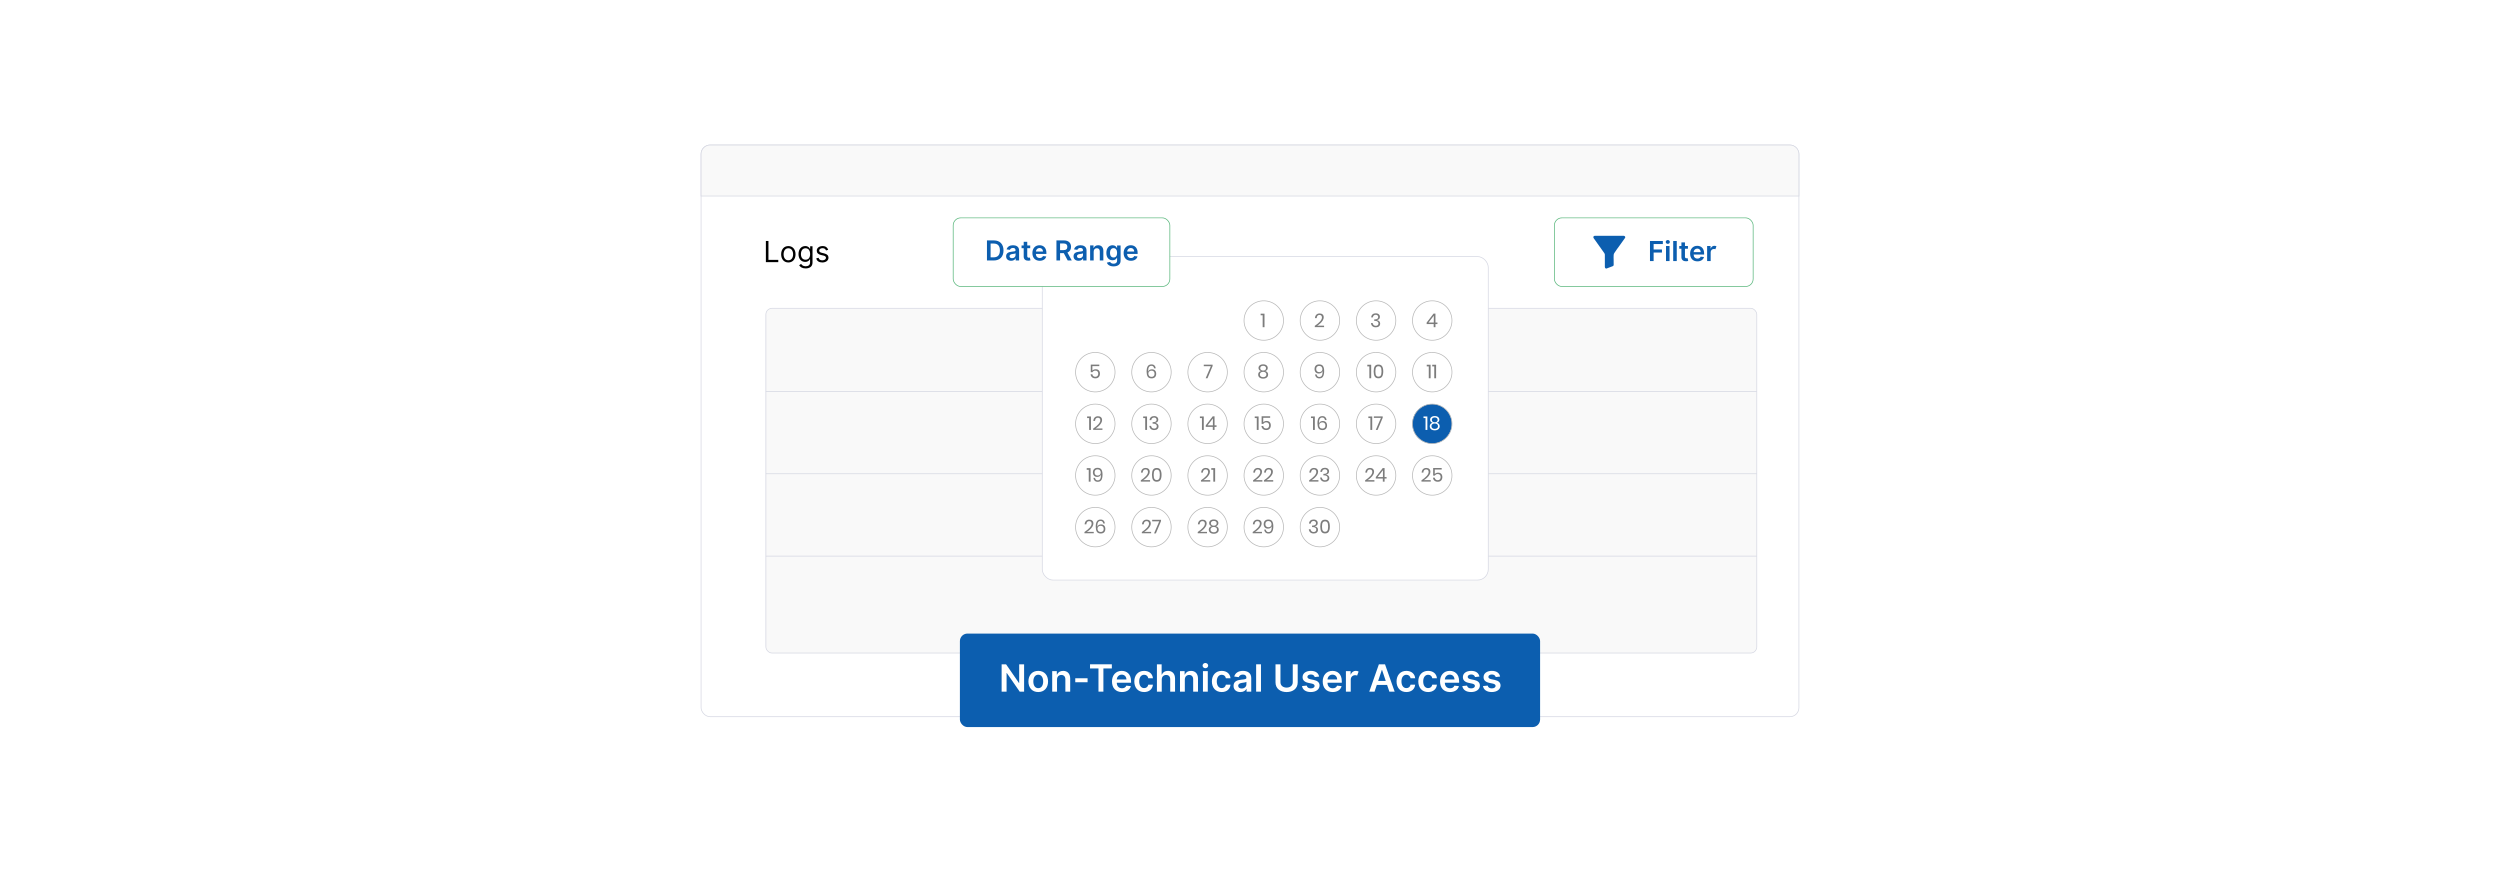 <?xml version="1.0" encoding="UTF-8"?>
<svg xmlns="http://www.w3.org/2000/svg" xmlns:xlink="http://www.w3.org/1999/xlink" viewBox="0 0 860 300">
  <defs>
    <filter id="drop-shadow-1" x="328.04" y="58" width="214.08" height="171.84" filterUnits="userSpaceOnUse">
      <feOffset dx="5" dy="5"/>
      <feGaussianBlur result="blur" stdDeviation="10"/>
      <feFlood flood-color="#000" flood-opacity=".05"/>
      <feComposite in2="blur" operator="in"/>
      <feComposite in="SourceGraphic"/>
    </filter>
  </defs>
  <g isolation="isolate">
    <g id="Layer_1" data-name="Layer 1">
      <rect y="0" width="860" height="300" fill="#fff"/>
      <g>
        <rect x="241.17" y="49.885" width="377.659" height="196.659" rx="3.109" ry="3.109" fill="#fff" stroke="#d5d7e2" stroke-miterlimit="10" stroke-width=".25"/>
        <path d="M244.279,49.885h371.441c1.716,0,3.109,1.393,3.109,3.109v14.451H241.17v-14.451c0-1.716,1.393-3.109,3.109-3.109Z" fill="#f9f9f9" stroke="#d5d7e2" stroke-miterlimit="10" stroke-width=".25"/>
        <g>
          <path d="M263.462,82.897h.882v6.499h3.384v.782h-4.266v-7.281Z"/>
          <path d="M268.717,87.477c0-1.706.996-2.83,2.475-2.83s2.475,1.124,2.475,2.83c0,1.692-.996,2.815-2.475,2.815s-2.475-1.123-2.475-2.815ZM272.827,87.477c0-1.095-.512-2.076-1.636-2.076s-1.635.981-1.635,2.076.512,2.062,1.635,2.062,1.636-.968,1.636-2.062Z"/>
          <path d="M274.91,91.245l.668-.469c.224.302.573.824,1.565.824.882,0,1.522-.412,1.522-1.322v-1.109h-.071c-.185.299-.526.925-1.593.925-1.323,0-2.318-.968-2.318-2.674,0-1.679.953-2.773,2.333-2.773,1.066,0,1.408.654,1.593.939h.085v-.867h.81v5.617c0,1.408-1.052,2.006-2.361,2.006-1.219,0-1.891-.523-2.233-1.096ZM278.679,87.405c0-1.18-.54-2.005-1.565-2.005-1.067,0-1.593.895-1.593,2.005,0,1.138.54,1.935,1.593,1.935,1.01,0,1.565-.726,1.565-1.935Z"/>
          <path d="M284.147,86.154c-.145-.377-.448-.782-1.18-.782-.668,0-1.166.341-1.166.81,0,.42.291.637.939.796l.81.199c.974.238,1.451.719,1.451,1.48,0,.942-.864,1.635-2.133,1.635-1.116,0-1.881-.494-2.076-1.422l.796-.199c.149.587.579.882,1.266.882.782,0,1.28-.384,1.28-.853,0-.377-.26-.641-.81-.769l-.91-.213c-1.002-.235-1.451-.74-1.451-1.493,0-.925.854-1.579,2.005-1.579,1.081,0,1.671.519,1.934,1.294l-.754.214Z"/>
        </g>
        <rect x="263.461" y="106.054" width="340.872" height="118.591" rx="2.128" ry="2.128" fill="#f9f9f9" stroke="#d5d7e2" stroke-miterlimit="10" stroke-width=".25"/>
        <line x1="263.461" y1="134.638" x2="604.332" y2="134.638" fill="none" stroke="#d5d7e2" stroke-miterlimit="10" stroke-width=".25"/>
        <line x1="263.461" y1="162.973" x2="604.332" y2="162.973" fill="none" stroke="#d5d7e2" stroke-miterlimit="10" stroke-width=".25"/>
        <line x1="263.461" y1="191.307" x2="604.332" y2="191.307" fill="none" stroke="#d5d7e2" stroke-miterlimit="10" stroke-width=".25"/>
        <g filter="url(#drop-shadow-1)">
          <rect x="353.537" y="83.263" width="153.425" height="111.28" rx="3.694" ry="3.694" fill="#fff" stroke="#d5d7e2" stroke-miterlimit="10" stroke-width=".25"/>
          <circle cx="487.644" cy="140.797" r="6.787" fill="#0c5eaf"/>
          <circle cx="429.737" cy="105.265" r="6.787" transform="translate(233.727 501.919) rotate(-77.467)" fill="none" stroke="#b7b7b7" stroke-miterlimit="10" stroke-width=".25"/>
          <circle cx="449.055" cy="105.265" r="6.787" transform="translate(-6.319 178.516) rotate(-22.331)" fill="none" stroke="#b7b7b7" stroke-miterlimit="10" stroke-width=".25"/>
          <circle cx="468.372" cy="105.265" r="6.787" transform="translate(-4.87 185.856) rotate(-22.331)" fill="none" stroke="#b7b7b7" stroke-miterlimit="10" stroke-width=".25"/>
          <circle cx="487.69" cy="105.265" r="6.787" transform="translate(-3.421 193.196) rotate(-22.331)" fill="none" stroke="#b7b7b7" stroke-miterlimit="10" stroke-width=".25"/>
          <circle cx="371.784" cy="123.031" r="6.787" transform="translate(190.073 469.933) rotate(-80.664)" fill="none" stroke="#b7b7b7" stroke-miterlimit="10" stroke-width=".25"/>
          <circle cx="391.102" cy="123.031" r="6.787" transform="translate(207.229 489.484) rotate(-80.816)" fill="none" stroke="#b7b7b7" stroke-miterlimit="10" stroke-width=".25"/>
          <circle cx="410.419" cy="123.031" r="6.787" transform="translate(223.463 508.554) rotate(-80.816)" fill="none" stroke="#b7b7b7" stroke-miterlimit="10" stroke-width=".25"/>
          <circle cx="429.737" cy="123.031" r="6.787" transform="translate(24.924 312.601) rotate(-41.069)" fill="none" stroke="#b7b7b7" stroke-miterlimit="10" stroke-width=".25"/>
          <circle cx="449.055" cy="123.031" r="6.787" transform="translate(255.932 546.694) rotate(-80.816)" fill="none" stroke="#b7b7b7" stroke-miterlimit="10" stroke-width=".25"/>
          <circle cx="468.372" cy="123.031" r="6.787" transform="translate(272.167 565.764) rotate(-80.816)" fill="none" stroke="#b7b7b7" stroke-miterlimit="10" stroke-width=".25"/>
          <circle cx="487.69" cy="123.031" r="6.787" transform="translate(288.401 584.834) rotate(-80.816)" fill="none" stroke="#b7b7b7" stroke-miterlimit="10" stroke-width=".25"/>
          <circle cx="371.784" cy="140.797" r="6.787" fill="none" stroke="#b7b7b7" stroke-miterlimit="10" stroke-width=".25"/>
          <circle cx="391.102" cy="140.797" r="6.787" fill="none" stroke="#b7b7b7" stroke-miterlimit="10" stroke-width=".25"/>
          <circle cx="410.419" cy="140.797" r="6.787" fill="none" stroke="#b7b7b7" stroke-miterlimit="10" stroke-width=".25"/>
          <circle cx="429.737" cy="140.797" r="6.787" fill="none" stroke="#b7b7b7" stroke-miterlimit="10" stroke-width=".25"/>
          <circle cx="449.055" cy="140.797" r="6.787" fill="none" stroke="#b7b7b7" stroke-miterlimit="10" stroke-width=".25"/>
          <circle cx="468.372" cy="140.797" r="6.787" fill="none" stroke="#b7b7b7" stroke-miterlimit="10" stroke-width=".25"/>
          <circle cx="487.69" cy="140.797" r="6.787" fill="none" mix-blend-mode="screen" stroke="#b7b7b7" stroke-miterlimit="10" stroke-width=".25"/>
          <circle cx="371.784" cy="158.563" r="6.787" fill="none" stroke="#b7b7b7" stroke-miterlimit="10" stroke-width=".25"/>
          <circle cx="391.102" cy="158.563" r="6.787" fill="none" stroke="#b7b7b7" stroke-miterlimit="10" stroke-width=".25"/>
          <circle cx="410.419" cy="158.563" r="6.787" fill="none" stroke="#b7b7b7" stroke-miterlimit="10" stroke-width=".25"/>
          <circle cx="429.737" cy="158.563" r="6.787" fill="none" stroke="#b7b7b7" stroke-miterlimit="10" stroke-width=".25"/>
          <circle cx="449.055" cy="158.563" r="6.787" fill="none" stroke="#b7b7b7" stroke-miterlimit="10" stroke-width=".25"/>
          <circle cx="468.372" cy="158.563" r="6.787" fill="none" stroke="#b7b7b7" stroke-miterlimit="10" stroke-width=".25"/>
          <circle cx="487.69" cy="158.563" r="6.787" fill="none" stroke="#b7b7b7" stroke-miterlimit="10" stroke-width=".25"/>
          <circle cx="371.784" cy="176.329" r="6.787" fill="none" stroke="#b7b7b7" stroke-miterlimit="10" stroke-width=".25"/>
          <circle cx="391.102" cy="176.329" r="6.787" fill="none" stroke="#b7b7b7" stroke-miterlimit="10" stroke-width=".25"/>
          <circle cx="410.419" cy="176.329" r="6.787" fill="none" stroke="#b7b7b7" stroke-miterlimit="10" stroke-width=".25"/>
          <circle cx="429.737" cy="176.329" r="6.787" fill="none" stroke="#b7b7b7" stroke-miterlimit="10" stroke-width=".25"/>
          <circle cx="449.055" cy="176.329" r="6.787" fill="none" stroke="#b7b7b7" stroke-miterlimit="10" stroke-width=".25"/>
          <path d="M428.658,103.464v-.56h1.331v4.644h-.632v-4.085h-.699Z" fill="#7c7c7c"/>
          <path d="M449.079,105.596c.448-.494.672-.954.672-1.38,0-.264-.066-.476-.2-.636-.135-.161-.351-.241-.649-.241-.308,0-.54.098-.698.293-.158.196-.246.465-.264.808h-.593c.03-.519.191-.917.481-1.196.289-.278.663-.418,1.119-.418.435,0,.78.116,1.034.35.255.232.383.561.383.988,0,.351-.113.708-.34,1.07-.226.362-.509.698-.85,1.008s-.69.572-1.051.787h2.358v.494h-3.195v-.435c.747-.501,1.345-.998,1.792-1.492Z" fill="#7c7c7c"/>
          <path d="M469.039,102.938c.216.105.378.25.488.435.109.185.164.394.164.626,0,.29-.084.533-.254.731-.169.197-.416.316-.74.355v.039c.338.088.603.225.793.409.191.185.287.439.287.764,0,.383-.128.694-.382.935-.255.242-.622.362-1.101.362s-.866-.124-1.163-.372c-.296-.248-.471-.611-.523-1.09h.593c.04.289.15.52.333.691.182.171.429.257.741.257.294,0,.52-.076.679-.228s.237-.348.237-.589c0-.29-.113-.511-.34-.662-.227-.152-.548-.228-.965-.228h-.158v-.501h.158c.808,0,1.212-.27,1.212-.81,0-.237-.074-.426-.224-.566s-.356-.211-.619-.211c-.264,0-.485.076-.666.228-.18.151-.285.375-.316.669h-.586c.03-.44.184-.783.458-1.031s.648-.372,1.123-.372c.299,0,.556.053.77.158Z" fill="#7c7c7c"/>
          <path d="M485.763,106.481v-.501l2.385-3.109h.645v3.09h.685v.52h-.685v1.067h-.606v-1.067h-2.425ZM488.227,103.603l-1.831,2.358h1.831v-2.358Z" fill="#7c7c7c"/>
          <path d="M428.111,120.94c.123-.189.305-.338.547-.448.241-.109.529-.164.863-.164.334,0,.62.055.86.164.239.11.42.26.543.448.123.189.184.398.184.626,0,.259-.07.483-.21.672-.141.189-.353.323-.639.401.308.084.547.229.718.435.171.206.256.461.256.764,0,.44-.155.784-.467,1.034-.312.251-.727.376-1.245.376s-.933-.125-1.245-.376c-.312-.25-.468-.595-.468-1.034,0-.303.085-.558.254-.764.169-.207.407-.352.714-.435-.285-.078-.498-.213-.639-.401-.141-.189-.211-.413-.211-.672,0-.229.061-.438.185-.626ZM428.698,124.501c.202.165.476.247.823.247.343,0,.615-.083.817-.25s.303-.398.303-.691c0-.299-.105-.525-.316-.679-.211-.154-.478-.231-.804-.231-.33,0-.6.076-.81.231-.21.153-.316.38-.316.679,0,.298.101.53.303.694ZM428.79,122.262c.18.143.424.214.731.214s.55-.071.728-.214.267-.347.267-.609c0-.264-.09-.467-.27-.609-.18-.144-.421-.215-.725-.215s-.546.071-.728.215c-.182.143-.273.346-.273.609,0,.263.09.467.27.609Z" fill="#7c7c7c"/>
          <path d="M448.219,124.452c.154.149.364.224.633.224.369,0,.647-.143.837-.428.189-.286.283-.738.283-1.357,0-.119-.003-.209-.007-.271-.061.264-.211.475-.448.633s-.516.237-.837.237c-.461,0-.823-.139-1.087-.415-.264-.277-.395-.663-.395-1.16,0-.289.057-.553.171-.79s.289-.425.523-.564c.235-.139.526-.207.873-.207.668,0,1.126.205,1.374.615.248.411.372.975.372,1.69,0,.816-.128,1.44-.382,1.867-.255.429-.682.643-1.278.643-.443,0-.792-.126-1.044-.379-.253-.252-.401-.578-.445-.979h.566c.04.277.137.49.29.64ZM449.625,121.204c-.186-.22-.466-.329-.84-.329-.308,0-.553.092-.737.276s-.277.441-.277.77c0,.352.093.622.277.81s.436.283.758.283c.184,0,.36-.037.53-.112.169-.074.306-.189.411-.342.105-.154.158-.339.158-.554,0-.316-.093-.584-.28-.804Z" fill="#7c7c7c"/>
          <path d="M373.165,120.947h-2.385v1.555c.109-.149.268-.268.474-.355s.433-.132.679-.132c.329,0,.603.068.82.207.217.139.377.32.48.547.103.227.155.477.155.754,0,.479-.134.87-.402,1.173-.268.304-.661.455-1.179.455-.465,0-.845-.126-1.14-.379-.294-.253-.459-.592-.494-1.018h.593c.048.272.161.483.339.636.178.151.403.227.675.227.338,0,.593-.101.765-.303.171-.202.257-.468.257-.797,0-.321-.088-.571-.264-.751-.176-.181-.424-.271-.745-.271-.228,0-.428.05-.599.148-.171.099-.301.231-.389.398h-.58v-2.629h2.938v.534Z" fill="#7c7c7c"/>
          <path d="M391.723,121.069c-.151-.152-.361-.228-.629-.228-.373,0-.655.144-.847.435-.191.29-.287.749-.287,1.377l.007.244c.066-.264.217-.474.455-.63.237-.155.516-.233.836-.233.461,0,.822.139,1.084.415.261.276.392.663.392,1.159,0,.29-.057.553-.171.787-.114.235-.289.422-.524.56-.235.138-.526.207-.873.207-.663,0-1.119-.208-1.367-.626-.248-.417-.373-.983-.373-1.699,0-.826.133-1.446.399-1.861.266-.415.699-.622,1.301-.622.444,0,.785.125,1.024.375.24.25.381.578.425.981h-.573c-.035-.276-.128-.49-.28-.642ZM390.313,124.316c.186.218.467.326.84.326.308,0,.554-.091.738-.273.184-.182.276-.438.276-.768,0-.355-.092-.627-.276-.814-.185-.186-.44-.279-.765-.279-.184,0-.36.037-.527.111-.167.075-.303.189-.408.34-.105.151-.158.335-.158.55,0,.32.093.59.28.807Z" fill="#7c7c7c"/>
          <path d="M412.137,120.907l-1.759,4.21h-.632l1.785-4.15h-2.438v-.52h3.043v.461Z" fill="#7c7c7c"/>
          <g>
            <path d="M465.357,121.032v-.56h1.33v4.644h-.632v-4.085h-.698Z" fill="#7c7c7c"/>
            <path d="M467.538,122.766c0-.742.122-1.321.368-1.736s.672-.622,1.278-.622,1.033.208,1.281.625c.248.418.372.995.372,1.733,0,.746-.124,1.328-.372,1.745-.248.418-.675.626-1.281.626s-1.032-.208-1.278-.626c-.246-.417-.368-.999-.368-1.745ZM470.245,122.766c0-.378-.027-.694-.082-.949s-.159-.458-.314-.609c-.153-.151-.375-.228-.665-.228-.285,0-.505.076-.659.228-.153.151-.258.354-.312.609s-.082.571-.082.949c0,.382.027.701.082.958s.159.463.312.616c.154.153.374.231.659.231.29,0,.512-.077.665-.231.154-.153.259-.359.314-.616s.082-.576.082-.958Z" fill="#7c7c7c"/>
          </g>
          <g>
            <path d="M485.796,121.032v-.56h1.33v4.644h-.632v-4.085h-.698Z" fill="#7c7c7c"/>
            <path d="M487.687,121.032v-.56h1.33v4.644h-.632v-4.085h-.698Z" fill="#7c7c7c"/>
          </g>
          <g>
            <path d="M426.628,138.819v-.56h1.331v4.644h-.632v-4.085h-.699Z" fill="#7c7c7c"/>
            <path d="M431.938,138.734h-2.385v1.555c.109-.149.268-.268.474-.355s.433-.132.679-.132c.329,0,.602.068.82.207s.378.32.48.547c.103.227.155.477.155.754,0,.479-.134.87-.402,1.173-.268.304-.66.455-1.179.455-.465,0-.845-.126-1.14-.379-.294-.253-.459-.592-.494-1.018h.593c.048.272.161.483.339.636.178.151.403.227.675.227.338,0,.593-.101.765-.303.171-.202.257-.468.257-.797,0-.321-.088-.571-.264-.751-.176-.181-.424-.271-.745-.271-.228,0-.428.05-.599.148-.171.099-.301.231-.389.398h-.58v-2.629h2.938v.534Z" fill="#7c7c7c"/>
          </g>
          <g>
            <path d="M445.973,138.819v-.56h1.33v4.644h-.632v-4.085h-.698Z" fill="#7c7c7c"/>
            <path d="M450.495,138.856c-.151-.152-.361-.228-.63-.228-.373,0-.655.144-.846.435-.191.29-.287.749-.287,1.377l.007.244c.065-.264.218-.474.454-.63.237-.155.517-.233.837-.233.461,0,.822.139,1.084.415.261.276.392.663.392,1.159,0,.29-.057.553-.171.787-.114.235-.289.422-.523.56-.235.138-.526.207-.873.207-.663,0-1.119-.208-1.367-.626-.248-.417-.372-.983-.372-1.699,0-.826.133-1.446.398-1.861s.699-.622,1.301-.622c.443,0,.785.125,1.024.375s.381.578.425.981h-.573c-.035-.276-.128-.49-.279-.642ZM449.085,142.103c.186.218.467.326.84.326.308,0,.554-.091.738-.273.185-.182.276-.438.276-.768,0-.355-.092-.627-.276-.814s-.44-.279-.765-.279c-.185,0-.36.037-.526.111-.167.075-.304.189-.409.34s-.158.335-.158.55c0,.32.094.59.28.807Z" fill="#7c7c7c"/>
          </g>
          <g>
            <path d="M368.962,138.819v-.56h1.331v4.644h-.632v-4.085h-.699Z" fill="#7c7c7c"/>
            <path d="M372.836,140.951c.448-.494.672-.954.672-1.38,0-.264-.067-.476-.201-.636-.134-.161-.35-.241-.649-.241-.307,0-.54.098-.698.293-.158.196-.246.465-.264.808h-.593c.031-.519.191-.917.481-1.196.29-.278.663-.418,1.12-.418.435,0,.779.116,1.034.35.254.232.382.561.382.988,0,.351-.113.708-.339,1.07-.227.362-.51.698-.85,1.008s-.69.572-1.051.787h2.358v.494h-3.195v-.435c.747-.501,1.344-.998,1.792-1.492Z" fill="#7c7c7c"/>
          </g>
          <g>
            <path d="M388.251,138.819v-.56h1.331v4.644h-.632v-4.085h-.699Z" fill="#7c7c7c"/>
            <path d="M392.797,138.293c.215.105.377.25.487.435s.165.394.165.626c0,.29-.085.533-.253.731-.169.197-.416.316-.741.355v.039c.338.088.603.225.794.409s.287.439.287.764c0,.383-.127.694-.382.935-.254.242-.622.362-1.1.362s-.866-.124-1.163-.372-.471-.611-.524-1.09h.593c.04.289.15.52.333.691.182.171.429.257.741.257.294,0,.52-.076.678-.228s.237-.348.237-.589c0-.29-.113-.511-.339-.662-.226-.152-.548-.228-.965-.228h-.158v-.501h.158c.808,0,1.212-.27,1.212-.81,0-.237-.075-.426-.224-.566-.149-.141-.355-.211-.619-.211s-.485.076-.665.228c-.18.151-.285.375-.316.669h-.586c.031-.44.183-.783.458-1.031.274-.248.649-.372,1.123-.372.299,0,.556.053.771.158Z" fill="#7c7c7c"/>
          </g>
          <g>
            <path d="M407.766,138.819v-.56h1.331v4.644h-.632v-4.085h-.699Z" fill="#7c7c7c"/>
            <path d="M409.775,141.837v-.501l2.385-3.109h.646v3.09h.685v.52h-.685v1.067h-.606v-1.067h-2.424ZM412.239,138.958l-1.831,2.358h1.831v-2.358Z" fill="#7c7c7c"/>
          </g>
          <g>
            <path d="M465.713,138.819v-.56h1.33v4.644h-.632v-4.085h-.698Z" fill="#7c7c7c"/>
            <path d="M470.653,138.694l-1.759,4.21h-.633l1.785-4.15h-2.438v-.52h3.044v.461Z" fill="#7c7c7c"/>
          </g>
          <g>
            <path d="M484.683,138.819v-.56h1.33v4.644h-.632v-4.085h-.698Z" fill="#fff"/>
            <path d="M487.14,138.727c.123-.189.305-.338.547-.448.241-.109.529-.164.863-.164.333,0,.62.055.859.164.239.11.42.26.543.448s.185.398.185.626c0,.259-.07.483-.211.672s-.353.323-.639.401c.308.084.547.229.718.435.172.206.257.461.257.764,0,.44-.155.784-.467,1.034-.312.251-.728.376-1.245.376-.519,0-.934-.125-1.245-.376-.312-.25-.468-.595-.468-1.034,0-.303.084-.558.253-.764.169-.207.407-.352.715-.435-.285-.078-.498-.213-.639-.401s-.211-.413-.211-.672c0-.229.061-.438.185-.626ZM487.726,142.288c.202.165.477.247.824.247.342,0,.614-.083.816-.25s.303-.398.303-.691c0-.299-.105-.525-.315-.679-.211-.154-.479-.231-.804-.231-.33,0-.6.076-.81.231-.211.153-.316.38-.316.679,0,.298.101.53.303.694ZM487.818,140.049c.18.143.424.214.731.214.307,0,.55-.071.728-.214s.267-.347.267-.609c0-.264-.09-.467-.27-.609-.181-.144-.422-.215-.725-.215-.304,0-.546.071-.729.215-.183.143-.273.346-.273.609,0,.263.09.467.271.609Z" fill="#fff"/>
          </g>
          <g>
            <path d="M427.851,158.738c.448-.494.672-.954.672-1.38,0-.264-.067-.476-.201-.636-.134-.161-.35-.241-.649-.241-.307,0-.54.098-.698.293-.158.196-.246.465-.264.808h-.593c.031-.519.191-.917.481-1.196.29-.278.663-.418,1.12-.418.435,0,.779.116,1.034.35.254.232.382.561.382.988,0,.351-.113.708-.339,1.07-.227.362-.51.698-.85,1.008s-.69.572-1.051.787h2.358v.494h-3.195v-.435c.747-.501,1.344-.998,1.792-1.492Z" fill="#7c7c7c"/>
            <path d="M431.586,158.738c.448-.494.672-.954.672-1.38,0-.264-.067-.476-.201-.636-.134-.161-.35-.241-.648-.241-.308,0-.54.098-.698.293-.158.196-.246.465-.264.808h-.593c.031-.519.191-.917.481-1.196.29-.278.663-.418,1.12-.418.435,0,.779.116,1.034.35.255.232.382.561.382.988,0,.351-.112.708-.339,1.07s-.51.698-.85,1.008c-.341.31-.69.572-1.051.787h2.358v.494h-3.195v-.435c.747-.501,1.343-.998,1.792-1.492Z" fill="#7c7c7c"/>
          </g>
          <g>
            <path d="M447.139,158.738c.448-.494.672-.954.672-1.38,0-.264-.066-.476-.2-.636-.135-.161-.351-.241-.649-.241-.308,0-.54.098-.698.293-.158.196-.246.465-.264.808h-.593c.03-.519.191-.917.481-1.196.289-.278.663-.418,1.119-.418.435,0,.78.116,1.034.35.255.232.383.561.383.988,0,.351-.113.708-.34,1.07-.226.362-.509.698-.85,1.008s-.69.572-1.051.787h2.358v.494h-3.195v-.435c.747-.501,1.345-.998,1.792-1.492Z" fill="#7c7c7c"/>
            <path d="M451.546,156.08c.216.105.378.25.488.435.109.185.164.394.164.626,0,.29-.084.533-.254.731-.169.197-.416.316-.74.355v.039c.338.088.603.225.793.409.191.185.287.439.287.764,0,.383-.128.694-.382.935-.255.242-.622.362-1.101.362s-.866-.124-1.163-.372c-.296-.248-.471-.611-.523-1.09h.593c.04.289.15.52.333.691.182.171.429.257.741.257.294,0,.52-.076.679-.228s.237-.348.237-.589c0-.29-.113-.511-.34-.662-.227-.152-.548-.228-.965-.228h-.158v-.501h.158c.808,0,1.212-.27,1.212-.81,0-.237-.074-.426-.224-.566s-.356-.211-.619-.211c-.264,0-.485.076-.666.228-.18.151-.285.375-.316.669h-.586c.03-.44.184-.783.458-1.031s.648-.372,1.123-.372c.299,0,.556.053.77.158Z" fill="#7c7c7c"/>
          </g>
          <g>
            <path d="M368.827,156.606v-.56h1.331v4.644h-.632v-4.085h-.699Z" fill="#7c7c7c"/>
            <path d="M371.976,160.026c.154.149.365.224.633.224.369,0,.647-.143.836-.428.189-.286.283-.738.283-1.357,0-.119-.002-.209-.006-.271-.061.264-.211.475-.448.633-.237.158-.516.237-.836.237-.461,0-.824-.139-1.087-.415-.264-.277-.396-.663-.396-1.16,0-.289.057-.553.171-.79s.289-.425.524-.564c.235-.139.526-.207.873-.207.667,0,1.125.205,1.373.615.248.411.373.975.373,1.69,0,.816-.127,1.44-.382,1.867-.255.429-.681.643-1.278.643-.444,0-.792-.126-1.044-.379-.252-.252-.401-.578-.445-.979h.567c.04.277.136.49.29.64ZM373.382,156.778c-.186-.22-.467-.329-.84-.329-.308,0-.554.092-.738.276-.185.185-.277.441-.277.77,0,.352.092.622.277.81.184.189.436.283.757.283.185,0,.361-.037.53-.112.169-.074.307-.189.412-.342.105-.154.158-.339.158-.554,0-.316-.093-.584-.28-.804Z" fill="#7c7c7c"/>
          </g>
          <g>
            <path d="M389.229,158.738c.448-.494.672-.954.672-1.38,0-.264-.067-.476-.201-.636-.134-.161-.35-.241-.649-.241-.307,0-.54.098-.698.293-.158.196-.246.465-.264.808h-.593c.031-.519.191-.917.481-1.196.29-.278.663-.418,1.12-.418.435,0,.779.116,1.034.35.254.232.382.561.382.988,0,.351-.113.708-.339,1.07-.227.362-.51.698-.85,1.008s-.69.572-1.051.787h2.358v.494h-3.195v-.435c.747-.501,1.344-.998,1.792-1.492Z" fill="#7c7c7c"/>
            <path d="M391.272,158.34c0-.742.123-1.321.369-1.736.246-.415.672-.622,1.278-.622s1.033.208,1.281.625c.248.418.373.995.373,1.733,0,.746-.124,1.328-.373,1.745-.248.418-.675.626-1.281.626s-1.032-.208-1.278-.626c-.246-.417-.369-.999-.369-1.745ZM393.979,158.34c0-.378-.027-.694-.082-.949-.055-.255-.159-.458-.313-.609s-.376-.228-.665-.228c-.286,0-.505.076-.659.228s-.258.354-.313.609c-.055.255-.083.571-.083.949,0,.382.027.701.083.958.055.257.159.463.313.616s.373.231.659.231c.29,0,.512-.077.665-.231s.258-.359.313-.616c.055-.257.082-.576.082-.958Z" fill="#7c7c7c"/>
          </g>
          <g>
            <path d="M409.924,158.738c.448-.494.672-.954.672-1.38,0-.264-.067-.476-.201-.636-.134-.161-.35-.241-.649-.241-.307,0-.54.098-.698.293-.158.196-.246.465-.264.808h-.593c.031-.519.191-.917.481-1.196.29-.278.663-.418,1.12-.418.435,0,.779.116,1.034.35.254.232.382.561.382.988,0,.351-.113.708-.339,1.07-.227.362-.51.698-.85,1.008s-.69.572-1.051.787h2.358v.494h-3.195v-.435c.747-.501,1.344-.998,1.792-1.492Z" fill="#7c7c7c"/>
            <path d="M411.676,156.606v-.56h1.331v4.644h-.632v-4.085h-.699Z" fill="#7c7c7c"/>
          </g>
          <g>
            <path d="M466.397,158.738c.448-.494.672-.954.672-1.38,0-.264-.066-.476-.2-.636-.135-.161-.351-.241-.649-.241-.308,0-.54.098-.698.293-.158.196-.246.465-.264.808h-.593c.03-.519.191-.917.481-1.196.289-.278.663-.418,1.119-.418.435,0,.78.116,1.034.35.255.232.383.561.383.988,0,.351-.113.708-.34,1.07-.226.362-.509.698-.85,1.008s-.69.572-1.051.787h2.358v.494h-3.195v-.435c.747-.501,1.345-.998,1.792-1.492Z" fill="#7c7c7c"/>
            <path d="M468.269,159.624v-.501l2.385-3.109h.645v3.09h.685v.52h-.685v1.067h-.606v-1.067h-2.425ZM470.732,156.745l-1.831,2.358h1.831v-2.358Z" fill="#7c7c7c"/>
          </g>
          <g>
            <path d="M485.772,158.738c.448-.494.672-.954.672-1.38,0-.264-.066-.476-.2-.636-.135-.161-.351-.241-.649-.241-.308,0-.54.098-.698.293-.158.196-.246.465-.264.808h-.593c.03-.519.191-.917.481-1.196.289-.278.663-.418,1.119-.418.435,0,.78.116,1.034.35.255.232.383.561.383.988,0,.351-.113.708-.34,1.07-.226.362-.509.698-.85,1.008s-.69.572-1.051.787h2.358v.494h-3.195v-.435c.747-.501,1.345-.998,1.792-1.492Z" fill="#7c7c7c"/>
            <path d="M490.944,156.522h-2.385v1.555c.109-.149.268-.268.475-.355.206-.088.432-.132.678-.132.33,0,.604.068.82.207.218.139.378.32.481.547.102.227.154.477.154.754,0,.479-.134.87-.401,1.173-.269.304-.661.455-1.18.455-.466,0-.846-.126-1.14-.379s-.459-.592-.494-1.018h.593c.049.272.162.483.34.636.178.151.402.227.675.227.338,0,.593-.101.765-.303.171-.202.257-.468.257-.797,0-.321-.088-.571-.264-.751-.176-.181-.424-.271-.744-.271-.229,0-.429.05-.6.148-.172.099-.301.231-.389.398h-.58v-2.629h2.938v.534Z" fill="#7c7c7c"/>
          </g>
          <g>
            <path d="M427.716,176.525c.448-.494.672-.954.672-1.38,0-.264-.067-.476-.201-.636-.134-.161-.35-.241-.649-.241-.307,0-.54.098-.698.293-.158.196-.246.465-.264.808h-.593c.031-.519.191-.917.481-1.196.29-.278.663-.418,1.12-.418.435,0,.779.116,1.034.35.254.232.382.561.382.988,0,.351-.113.708-.339,1.07-.227.362-.51.698-.85,1.008s-.69.572-1.051.787h2.358v.494h-3.195v-.435c.747-.501,1.344-.998,1.792-1.492Z" fill="#7c7c7c"/>
            <path d="M430.727,177.814c.154.149.364.224.633.224.368,0,.647-.143.836-.428.19-.286.283-.738.283-1.357,0-.119-.002-.209-.006-.271-.061.264-.211.475-.448.633s-.517.237-.837.237c-.461,0-.823-.139-1.086-.415-.264-.277-.396-.663-.396-1.16,0-.289.057-.553.171-.79s.289-.425.524-.564c.235-.139.526-.207.873-.207.667,0,1.125.205,1.373.615.248.411.373.975.373,1.69,0,.816-.128,1.44-.383,1.867-.255.429-.681.643-1.277.643-.444,0-.792-.126-1.044-.379-.252-.252-.401-.578-.445-.979h.567c.04.277.136.49.29.64ZM432.133,174.565c-.186-.22-.467-.329-.84-.329-.307,0-.553.092-.737.276-.185.185-.277.441-.277.77,0,.352.092.622.277.81.184.189.436.283.757.283.185,0,.361-.037.53-.112.169-.074.307-.189.412-.342.105-.154.158-.339.158-.554,0-.316-.094-.584-.28-.804Z" fill="#7c7c7c"/>
          </g>
          <g>
            <path d="M447.655,173.867c.216.105.378.25.488.435.109.185.164.394.164.626,0,.29-.084.533-.254.731-.169.197-.416.316-.74.355v.039c.338.088.603.225.793.409.191.185.287.439.287.764,0,.383-.128.694-.382.935-.255.242-.622.362-1.101.362s-.866-.124-1.163-.372c-.296-.248-.471-.611-.523-1.09h.593c.04.289.15.52.333.691.182.171.429.257.741.257.294,0,.52-.076.679-.228s.237-.348.237-.589c0-.29-.113-.511-.34-.662-.227-.152-.548-.228-.965-.228h-.158v-.501h.158c.808,0,1.212-.27,1.212-.81,0-.237-.074-.426-.224-.566s-.356-.211-.619-.211c-.264,0-.485.076-.666.228-.18.151-.285.375-.316.669h-.586c.03-.44.184-.783.458-1.031s.648-.372,1.123-.372c.299,0,.556.053.77.158Z" fill="#7c7c7c"/>
            <path d="M449.171,176.127c0-.742.122-1.321.368-1.736s.672-.622,1.278-.622,1.033.208,1.281.625c.248.418.372.995.372,1.733,0,.746-.124,1.328-.372,1.745-.248.418-.675.626-1.281.626s-1.032-.208-1.278-.626c-.246-.417-.368-.999-.368-1.745ZM451.878,176.127c0-.378-.027-.694-.082-.949s-.159-.458-.314-.609c-.153-.151-.375-.228-.665-.228-.285,0-.505.076-.659.228-.153.151-.258.354-.312.609s-.082.571-.082.949c0,.382.027.701.082.958s.159.463.312.616c.154.153.374.231.659.231.29,0,.512-.077.665-.231.154-.153.259-.359.314-.616s.082-.576.082-.958Z" fill="#7c7c7c"/>
          </g>
          <g>
            <path d="M369.845,176.525c.448-.494.672-.954.672-1.38,0-.264-.067-.476-.201-.636-.134-.161-.35-.241-.649-.241-.307,0-.54.098-.698.293-.158.196-.246.465-.264.808h-.593c.031-.519.191-.917.481-1.196.29-.278.663-.418,1.12-.418.435,0,.779.116,1.034.35.254.232.382.561.382.988,0,.351-.113.708-.339,1.07-.227.362-.51.698-.85,1.008s-.69.572-1.051.787h2.358v.494h-3.195v-.435c.747-.501,1.344-.998,1.792-1.492Z" fill="#7c7c7c"/>
            <path d="M374.229,174.431c-.151-.152-.361-.228-.629-.228-.373,0-.655.144-.847.435-.191.29-.287.749-.287,1.377l.007.244c.066-.264.217-.474.455-.63.237-.155.516-.233.836-.233.461,0,.822.139,1.084.415.261.276.392.663.392,1.159,0,.29-.057.553-.171.787-.114.235-.289.422-.524.56-.235.138-.526.207-.873.207-.663,0-1.119-.208-1.367-.626-.248-.417-.373-.983-.373-1.699,0-.826.133-1.446.399-1.861.266-.415.699-.622,1.301-.622.444,0,.785.125,1.024.375.24.25.381.578.425.981h-.573c-.035-.276-.128-.49-.28-.642ZM372.819,177.678c.186.218.467.326.84.326.308,0,.554-.091.738-.273.184-.182.276-.438.276-.768,0-.355-.092-.627-.276-.814-.185-.186-.44-.279-.765-.279-.184,0-.36.037-.527.111-.167.075-.303.189-.408.34-.105.151-.158.335-.158.55,0,.32.093.59.28.807Z" fill="#7c7c7c"/>
          </g>
          <g>
            <path d="M389.585,176.525c.448-.494.672-.954.672-1.38,0-.264-.067-.476-.201-.636-.134-.161-.35-.241-.649-.241-.307,0-.54.098-.698.293-.158.196-.246.465-.264.808h-.593c.031-.519.191-.917.481-1.196.29-.278.663-.418,1.12-.418.435,0,.779.116,1.034.35.254.232.382.561.382.988,0,.351-.113.708-.339,1.07-.227.362-.51.698-.85,1.008s-.69.572-1.051.787h2.358v.494h-3.195v-.435c.747-.501,1.344-.998,1.792-1.492Z" fill="#7c7c7c"/>
            <path d="M394.388,174.269l-1.759,4.21h-.632l1.785-4.15h-2.438v-.52h3.043v.461Z" fill="#7c7c7c"/>
          </g>
          <g>
            <path d="M408.81,176.525c.448-.494.672-.954.672-1.38,0-.264-.067-.476-.201-.636-.134-.161-.35-.241-.649-.241-.307,0-.54.098-.698.293-.158.196-.246.465-.264.808h-.593c.031-.519.191-.917.481-1.196.29-.278.663-.418,1.12-.418.435,0,.779.116,1.034.35.254.232.382.561.382.988,0,.351-.113.708-.339,1.07-.227.362-.51.698-.85,1.008s-.69.572-1.051.787h2.358v.494h-3.195v-.435c.747-.501,1.344-.998,1.792-1.492Z" fill="#7c7c7c"/>
            <path d="M411.129,174.302c.123-.189.305-.338.547-.448.241-.109.529-.164.863-.164.334,0,.62.055.86.164.239.11.42.26.543.448s.185.398.185.626c0,.259-.07.483-.211.672s-.353.323-.639.401c.308.084.547.229.718.435.171.206.257.461.257.764,0,.44-.156.784-.468,1.034-.312.251-.727.376-1.245.376s-.933-.125-1.245-.376c-.312-.25-.468-.595-.468-1.034,0-.303.085-.558.254-.764.169-.207.407-.352.714-.435-.285-.078-.498-.213-.639-.401-.141-.189-.211-.413-.211-.672,0-.229.061-.438.185-.626ZM411.716,177.862c.202.165.476.247.823.247.343,0,.615-.083.817-.25s.303-.398.303-.691c0-.299-.105-.525-.316-.679-.211-.154-.478-.231-.804-.231-.33,0-.6.076-.81.231-.21.153-.316.38-.316.679,0,.298.101.53.303.694ZM411.808,175.623c.18.143.424.214.731.214s.55-.071.728-.214.267-.347.267-.609c0-.264-.09-.467-.27-.609-.18-.144-.421-.215-.725-.215s-.546.071-.728.215c-.182.143-.273.346-.273.609,0,.263.09.467.27.609Z" fill="#7c7c7c"/>
          </g>
        </g>
        <g>
          <rect x="327.901" y="74.945" width="74.527" height="23.608" rx="2.6" ry="2.6" fill="#fff" stroke="#58b67b" stroke-miterlimit="10" stroke-width=".25"/>
          <g>
            <path d="M339.513,89.607v-6.906h2.388c2.057,0,3.305,1.295,3.305,3.446,0,2.158-1.248,3.46-3.352,3.46h-2.34ZM341.793,88.525c1.44,0,2.171-.789,2.171-2.378,0-1.581-.731-2.364-2.134-2.364h-1.066v4.742h1.029Z" fill="#0c5eaf"/>
            <path d="M346.103,88.154c0-1.167.961-1.467,1.966-1.575.914-.098,1.281-.114,1.281-.465v-.021c0-.51-.31-.8-.877-.8-.597,0-.94.304-1.062.658l-1.14-.162c.27-.944,1.106-1.43,2.195-1.43.988,0,2.104.411,2.104,1.78v3.467h-1.173v-.712h-.041c-.223.435-.708.816-1.521.816-.988,0-1.733-.539-1.733-1.558ZM349.353,87.749v-.61c-.159.129-.799.209-1.12.253-.546.078-.954.273-.954.742,0,.448.364.682.873.682.735,0,1.201-.489,1.201-1.066Z" fill="#0c5eaf"/>
            <path d="M354.394,85.372h-1.022v2.678c0,.492.246.6.553.6.151,0,.29-.03.357-.047l.206.954c-.131.044-.371.111-.718.122-.917.026-1.625-.452-1.619-1.427v-2.88h-.735v-.944h.735v-1.241h1.221v1.241h1.022v.944Z" fill="#0c5eaf"/>
            <path d="M355.143,87.048c0-1.599.968-2.688,2.452-2.688,1.274,0,2.367.799,2.367,2.617v.374h-3.608c.01.887.533,1.406,1.322,1.406.526,0,.931-.23,1.096-.668l1.14.128c-.216.9-1.045,1.491-2.252,1.491-1.562,0-2.516-1.036-2.516-2.661ZM358.791,86.528c-.007-.704-.478-1.217-1.18-1.217-.729,0-1.217.556-1.254,1.217h2.435Z" fill="#0c5eaf"/>
            <path d="M363.414,82.701h2.59c1.585,0,2.435.891,2.435,2.209,0,.938-.428,1.632-1.241,1.959l1.494,2.738h-1.396l-1.355-2.529h-1.275v2.529h-1.251v-6.906ZM365.818,86.04c.927,0,1.346-.395,1.346-1.13s-.418-1.164-1.353-1.164h-1.147v2.294h1.153Z" fill="#0c5eaf"/>
            <path d="M369.301,88.154c0-1.167.961-1.467,1.966-1.575.914-.098,1.281-.114,1.281-.465v-.021c0-.51-.31-.8-.877-.8-.597,0-.94.304-1.062.658l-1.14-.162c.27-.944,1.106-1.43,2.195-1.43.988,0,2.104.411,2.104,1.78v3.467h-1.173v-.712h-.041c-.223.435-.708.816-1.521.816-.988,0-1.733-.539-1.733-1.558ZM372.552,87.749v-.61c-.159.129-.799.209-1.12.253-.546.078-.954.273-.954.742,0,.448.364.682.873.682.735,0,1.201-.489,1.201-1.066Z" fill="#0c5eaf"/>
            <path d="M376.227,89.607h-1.221v-5.18h1.167v.88h.06c.236-.576.769-.947,1.544-.947,1.069,0,1.777.708,1.774,1.949v3.298h-1.221v-3.109c0-.691-.377-1.105-1.008-1.105-.644,0-1.096.432-1.096,1.18v3.035Z" fill="#0c5eaf"/>
            <path d="M380.769,90.35l1.099-.267c.148.283.472.631,1.207.631.695,0,1.201-.315,1.201-1.056v-.981h-.06c-.189.381-.604.856-1.491.856-1.194,0-2.135-.843-2.135-2.532,0-1.703.941-2.641,2.138-2.641.914,0,1.302.55,1.487.924h.067v-.856h1.204v5.264c0,1.306-1.032,1.946-2.431,1.946-1.318,0-2.064-.584-2.286-1.288ZM384.283,86.994c0-.981-.432-1.632-1.217-1.632-.813,0-1.231.69-1.231,1.632,0,.954.425,1.581,1.231,1.581.779,0,1.217-.593,1.217-1.581Z" fill="#0c5eaf"/>
            <path d="M386.525,87.048c0-1.599.968-2.688,2.452-2.688,1.274,0,2.367.799,2.367,2.617v.374h-3.608c.01.887.533,1.406,1.322,1.406.526,0,.931-.23,1.096-.668l1.14.128c-.216.9-1.045,1.491-2.252,1.491-1.562,0-2.516-1.036-2.516-2.661ZM390.173,86.528c-.007-.704-.478-1.217-1.18-1.217-.729,0-1.217.556-1.254,1.217h2.435Z" fill="#0c5eaf"/>
          </g>
        </g>
        <g>
          <rect x="534.709" y="74.945" width="68.376" height="23.608" rx="2.6" ry="2.6" fill="#fff" stroke="#58b67b" stroke-miterlimit="10" stroke-width=".25"/>
          <g>
            <path d="M567.593,82.901h4.425v1.049h-3.174v1.875h2.87v1.049h-2.87v2.934h-1.251v-6.906Z" fill="#0c5eaf"/>
            <path d="M573.012,83.231c0-.367.316-.664.708-.664.388,0,.705.297.705.664,0,.364-.317.661-.705.661-.392,0-.708-.297-.708-.661ZM573.106,84.628h1.221v5.18h-1.221v-5.18Z" fill="#0c5eaf"/>
            <path d="M576.805,89.808h-1.221v-6.906h1.221v6.906Z" fill="#0c5eaf"/>
            <path d="M580.648,85.572h-1.022v2.678c0,.492.246.6.554.6.151,0,.29-.03.357-.047l.205.954c-.131.044-.371.111-.718.122-.917.026-1.626-.452-1.619-1.427v-2.88h-.735v-.944h.735v-1.241h1.221v1.241h1.022v.944Z" fill="#0c5eaf"/>
            <path d="M581.398,87.248c0-1.599.968-2.688,2.451-2.688,1.274,0,2.367.799,2.367,2.617v.374h-3.608c.011.887.533,1.406,1.322,1.406.526,0,.931-.23,1.096-.668l1.14.128c-.216.9-1.045,1.491-2.252,1.491-1.562,0-2.516-1.036-2.516-2.661ZM585.046,86.728c-.007-.704-.478-1.217-1.181-1.217-.729,0-1.217.556-1.254,1.217h2.435Z" fill="#0c5eaf"/>
            <path d="M587.254,84.628h1.184v.863h.054c.19-.601.682-.938,1.278-.938.28,0,.513.074.694.189l-.377,1.012c-.132-.06-.283-.107-.482-.107-.638,0-1.13.462-1.13,1.116v3.045h-1.221v-5.18Z" fill="#0c5eaf"/>
          </g>
        </g>
        <path d="M559.085,81.495v.176l-.127.258c-1.134,1.694-2.445,3.312-3.563,5.012-.164.249-.268.408-.291.721-.083,1.128.063,2.358.002,3.498-.01.169-.113.303-.26.378l-2.204.841h-.198c-.24-.097-.35-.234-.373-.495l0-4.31c-.02-.19-.096-.366-.203-.523l-3.664-5.153c-.219-.334-.049-.74.358-.778h10.049c.25.022.382.149.472.375Z" fill="#0c5eaf"/>
        <g>
          <rect x="330.207" y="217.95" width="199.586" height="32.165" rx="2.6" ry="2.6" fill="#0c5eaf"/>
          <g>
            <path d="M352.289,237.926h-1.516l-4.432-6.407h-.078v6.407h-1.704v-9.406h1.525l4.428,6.412h.083v-6.412h1.695v9.406Z" fill="#fff"/>
            <path d="M353.777,234.426c0-2.186,1.313-3.647,3.38-3.647s3.38,1.461,3.38,3.647c0,2.182-1.313,3.638-3.38,3.638s-3.38-1.456-3.38-3.638ZM358.852,234.422c0-1.291-.56-2.324-1.685-2.324-1.144,0-1.704,1.033-1.704,2.324,0,1.29.56,2.31,1.704,2.31,1.125,0,1.685-1.02,1.685-2.31Z" fill="#fff"/>
            <path d="M363.617,237.926h-1.663v-7.055h1.589v1.199h.083c.322-.786,1.047-1.291,2.104-1.291,1.456,0,2.42.965,2.416,2.654v4.492h-1.663v-4.234c0-.941-.514-1.507-1.373-1.507-.877,0-1.493.588-1.493,1.607v4.134Z" fill="#fff"/>
            <path d="M374.127,234.693h-4.235v-1.369h4.235v1.369Z" fill="#fff"/>
            <path d="M374.971,228.52h7.504v1.429h-2.907v7.978h-1.69v-7.978h-2.907v-1.429Z" fill="#fff"/>
            <path d="M382.523,234.44c0-2.177,1.318-3.66,3.339-3.66,1.736,0,3.224,1.089,3.224,3.564v.51h-4.914c.014,1.208.726,1.915,1.8,1.915.716,0,1.268-.312,1.493-.909l1.552.174c-.294,1.227-1.424,2.03-3.068,2.03-2.127,0-3.426-1.41-3.426-3.624ZM387.492,233.733c-.009-.96-.652-1.658-1.607-1.658-.992,0-1.658.758-1.708,1.658h3.316Z" fill="#fff"/>
            <path d="M390.199,234.426c0-2.154,1.304-3.647,3.371-3.647,1.722,0,2.917,1.006,3.031,2.535h-1.589c-.129-.68-.62-1.194-1.419-1.194-1.024,0-1.708.855-1.708,2.278,0,1.442.67,2.311,1.708,2.311.731,0,1.277-.436,1.419-1.194h1.589c-.119,1.497-1.249,2.549-3.022,2.549-2.108,0-3.38-1.502-3.38-3.638Z" fill="#fff"/>
            <path d="M399.644,237.926h-1.663v-9.406h1.625v3.551h.083c.326-.8,1.015-1.291,2.099-1.291,1.465,0,2.43.95,2.43,2.654v4.492h-1.663v-4.234c0-.951-.514-1.507-1.387-1.507-.891,0-1.524.588-1.524,1.607v4.134Z" fill="#fff"/>
            <path d="M407.582,237.926h-1.663v-7.055h1.589v1.199h.083c.322-.786,1.047-1.291,2.103-1.291,1.456,0,2.421.965,2.416,2.654v4.492h-1.663v-4.234c0-.941-.514-1.507-1.373-1.507-.877,0-1.493.588-1.493,1.607v4.134Z" fill="#fff"/>
            <path d="M413.688,228.97c0-.501.432-.905.965-.905.528,0,.96.404.96.905,0,.496-.432.9-.96.9-.533,0-.965-.404-.965-.9ZM413.816,230.872h1.663v7.055h-1.663v-7.055Z" fill="#fff"/>
            <path d="M416.889,234.426c0-2.154,1.304-3.647,3.371-3.647,1.722,0,2.917,1.006,3.031,2.535h-1.589c-.128-.68-.62-1.194-1.419-1.194-1.024,0-1.708.855-1.708,2.278,0,1.442.67,2.311,1.708,2.311.731,0,1.277-.436,1.419-1.194h1.589c-.12,1.497-1.249,2.549-3.022,2.549-2.108,0-3.38-1.502-3.38-3.638Z" fill="#fff"/>
            <path d="M424.34,235.947c0-1.589,1.309-1.998,2.678-2.144,1.245-.134,1.746-.156,1.746-.634v-.028c0-.693-.423-1.088-1.194-1.088-.813,0-1.281.413-1.447.895l-1.552-.221c.367-1.286,1.506-1.947,2.99-1.947,1.346,0,2.866.56,2.866,2.425v4.722h-1.599v-.969h-.055c-.303.592-.964,1.111-2.071,1.111-1.346,0-2.361-.735-2.361-2.122ZM428.768,235.396v-.832c-.216.175-1.088.285-1.525.345-.744.105-1.3.372-1.3,1.011,0,.61.496.928,1.19.928,1.002,0,1.635-.666,1.635-1.451Z" fill="#fff"/>
            <path d="M433.774,237.926h-1.662v-9.406h1.662v9.406Z" fill="#fff"/>
            <path d="M446.41,228.52v6.219c0,2.131-1.645,3.33-3.817,3.33-2.182,0-3.816-1.199-3.816-3.33v-6.219h1.704v6.178c0,1.162.933,1.837,2.112,1.837,1.185,0,2.117-.675,2.117-1.837v-6.178h1.7Z" fill="#fff"/>
            <path d="M452.266,232.902c-.128-.464-.532-.882-1.3-.882-.693,0-1.222.33-1.217.809-.005.408.28.656.997.817l1.203.257c1.332.289,1.98.905,1.984,1.911-.005,1.336-1.25,2.25-3.014,2.25-1.731,0-2.819-.767-3.026-2.062l1.621-.156c.143.635.639.965,1.401.965.79,0,1.313-.362,1.313-.845,0-.399-.304-.661-.951-.804l-1.203-.253c-1.355-.28-1.989-.96-1.984-1.988-.005-1.305,1.153-2.141,2.853-2.141,1.653,0,2.608.763,2.838,1.956l-1.516.166Z" fill="#fff"/>
            <path d="M455.013,234.44c0-2.177,1.318-3.66,3.34-3.66,1.735,0,3.224,1.089,3.224,3.564v.51h-4.914c.014,1.208.726,1.915,1.8,1.915.717,0,1.268-.312,1.493-.909l1.553.174c-.294,1.227-1.424,2.03-3.068,2.03-2.127,0-3.427-1.41-3.427-3.624ZM459.982,233.733c-.009-.96-.652-1.658-1.607-1.658-.992,0-1.658.758-1.709,1.658h3.316Z" fill="#fff"/>
            <path d="M462.993,230.872h1.612v1.176h.073c.257-.817.928-1.276,1.74-1.276.382,0,.698.101.946.257l-.515,1.378c-.179-.083-.386-.147-.656-.147-.868,0-1.539.63-1.539,1.52v4.147h-1.662v-7.055Z" fill="#fff"/>
            <path d="M471.028,237.926l3.311-9.406h2.104l3.315,9.406h-1.818l-.781-2.319h-3.536l-.776,2.319h-1.818ZM476.7,234.238l-1.272-3.789h-.073l-1.272,3.789h2.618Z" fill="#fff"/>
            <path d="M480.415,234.426c0-2.154,1.305-3.647,3.371-3.647,1.723,0,2.917,1.006,3.032,2.535h-1.59c-.128-.68-.62-1.194-1.419-1.194-1.024,0-1.709.855-1.709,2.278,0,1.442.671,2.311,1.709,2.311.731,0,1.276-.436,1.419-1.194h1.59c-.12,1.497-1.25,2.549-3.022,2.549-2.108,0-3.381-1.502-3.381-3.638Z" fill="#fff"/>
            <path d="M487.894,234.426c0-2.154,1.305-3.647,3.371-3.647,1.723,0,2.917,1.006,3.032,2.535h-1.59c-.128-.68-.62-1.194-1.419-1.194-1.024,0-1.709.855-1.709,2.278,0,1.442.671,2.311,1.709,2.311.731,0,1.276-.436,1.419-1.194h1.59c-.12,1.497-1.25,2.549-3.022,2.549-2.108,0-3.381-1.502-3.381-3.638Z" fill="#fff"/>
            <path d="M495.372,234.44c0-2.177,1.318-3.66,3.34-3.66,1.735,0,3.224,1.089,3.224,3.564v.51h-4.914c.014,1.208.726,1.915,1.8,1.915.717,0,1.268-.312,1.493-.909l1.553.174c-.294,1.227-1.424,2.03-3.068,2.03-2.127,0-3.427-1.41-3.427-3.624ZM500.342,233.733c-.009-.96-.652-1.658-1.607-1.658-.992,0-1.658.758-1.709,1.658h3.316Z" fill="#fff"/>
            <path d="M507.411,232.902c-.128-.464-.532-.882-1.3-.882-.693,0-1.222.33-1.217.809-.005.408.28.656.997.817l1.203.257c1.332.289,1.98.905,1.984,1.911-.005,1.336-1.25,2.25-3.014,2.25-1.731,0-2.819-.767-3.026-2.062l1.621-.156c.143.635.639.965,1.401.965.79,0,1.313-.362,1.313-.845,0-.399-.304-.661-.951-.804l-1.203-.253c-1.355-.28-1.988-.96-1.984-1.988-.004-1.305,1.153-2.141,2.853-2.141,1.653,0,2.608.763,2.838,1.956l-1.516.166Z" fill="#fff"/>
            <path d="M514.523,232.902c-.128-.464-.532-.882-1.3-.882-.693,0-1.222.33-1.217.809-.005.408.28.656.997.817l1.203.257c1.332.289,1.98.905,1.984,1.911-.005,1.336-1.25,2.25-3.014,2.25-1.731,0-2.819-.767-3.026-2.062l1.621-.156c.143.635.639.965,1.401.965.79,0,1.313-.362,1.313-.845,0-.399-.304-.661-.951-.804l-1.203-.253c-1.355-.28-1.988-.96-1.984-1.988-.004-1.305,1.153-2.141,2.853-2.141,1.653,0,2.608.763,2.838,1.956l-1.516.166Z" fill="#fff"/>
          </g>
        </g>
      </g>
    </g>
  </g>
</svg>